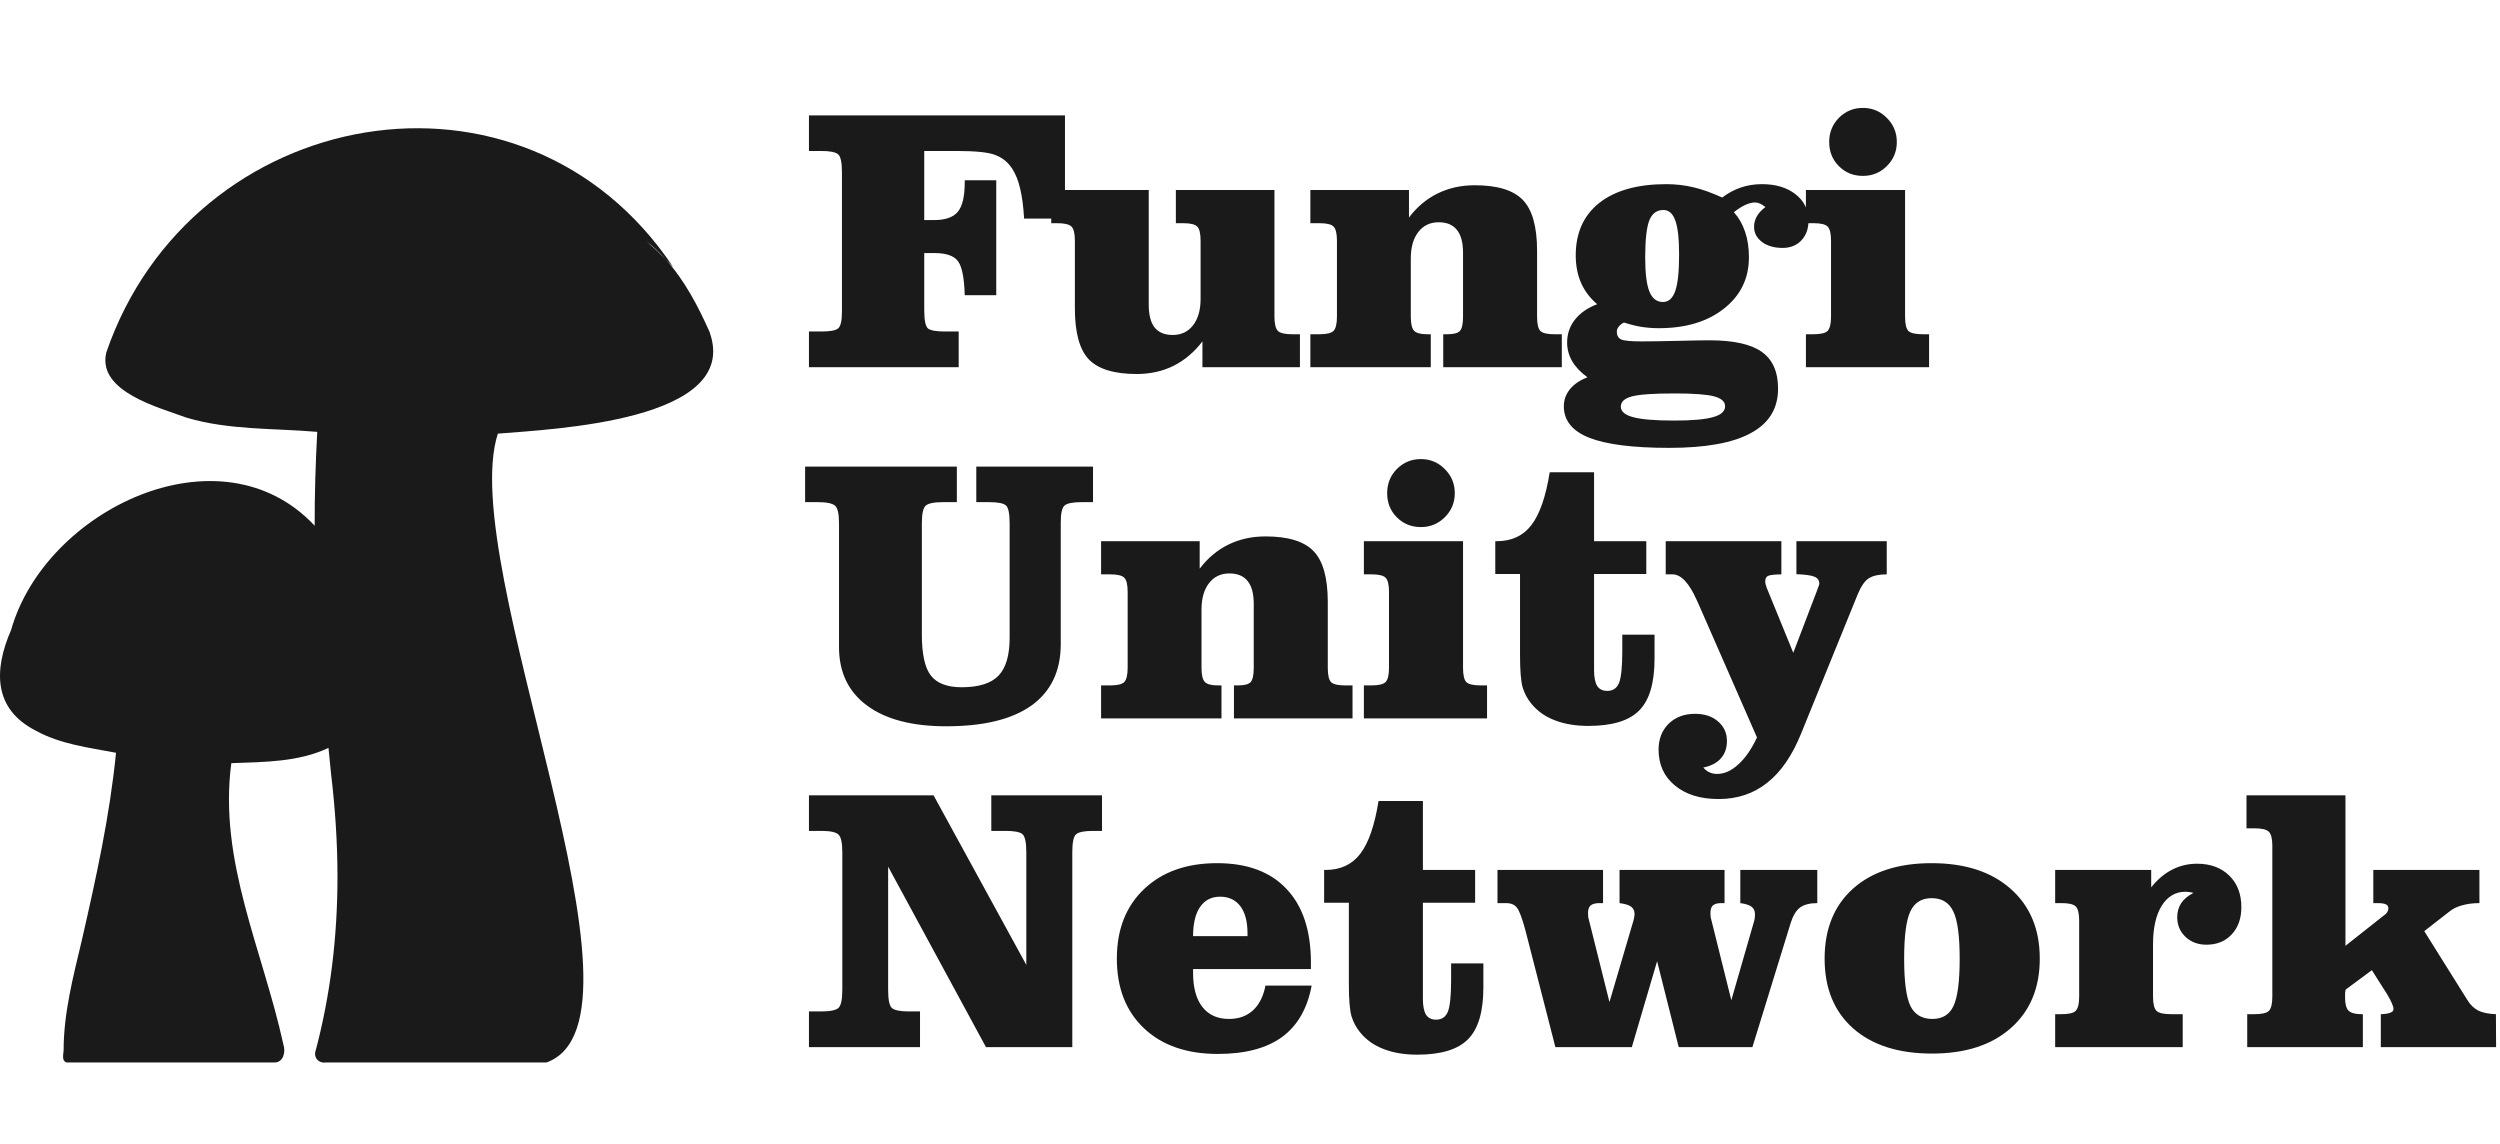 <svg xmlns="http://www.w3.org/2000/svg" width="177" height="81" viewBox="0 0 177 81" fill="none"><path d="M75.4 8.172V15.477H72.507C72.455 14.604 72.36 13.89 72.222 13.336C72.092 12.774 71.902 12.303 71.651 11.922C71.348 11.472 70.954 11.156 70.47 10.975C69.994 10.784 69.077 10.689 67.719 10.689H65.436V15.581H66.123C66.928 15.581 67.49 15.386 67.81 14.997C68.139 14.608 68.303 13.916 68.303 12.921V12.765H70.535V20.901H68.303C68.269 19.655 68.104 18.846 67.81 18.474C67.525 18.102 66.971 17.916 66.149 17.916H65.436V21.939C65.436 22.674 65.526 23.115 65.708 23.262C65.898 23.401 66.292 23.47 66.889 23.47H67.875V26H57.274V23.47H58.169C58.758 23.47 59.143 23.401 59.324 23.262C59.515 23.124 59.61 22.726 59.61 22.069V21.939V12.207C59.61 11.515 59.523 11.091 59.35 10.936C59.177 10.771 58.775 10.689 58.144 10.689H57.274V8.172H75.4ZM85.132 24.171C84.561 24.923 83.882 25.498 83.095 25.896C82.308 26.285 81.438 26.48 80.487 26.48C78.886 26.48 77.753 26.134 77.087 25.442C76.43 24.75 76.101 23.543 76.101 21.822V17.047C76.101 16.528 76.019 16.191 75.855 16.035C75.69 15.879 75.353 15.802 74.843 15.802H74.427V13.453H81.33V21.562C81.33 22.289 81.469 22.83 81.745 23.184C82.031 23.539 82.459 23.716 83.03 23.716C83.635 23.716 84.115 23.487 84.47 23.029C84.825 22.57 85.002 21.947 85.002 21.16V17.047C85.002 16.52 84.92 16.182 84.756 16.035C84.6 15.879 84.271 15.802 83.769 15.802H83.251V13.453H90.231V22.419C90.231 22.929 90.313 23.267 90.478 23.431C90.642 23.587 90.975 23.665 91.477 23.665H92.035V26H85.132V24.171ZM108.825 22.419C108.825 22.938 108.902 23.275 109.058 23.431C109.214 23.587 109.543 23.665 110.044 23.665H110.576V26H102.181V23.665H102.467C102.917 23.665 103.215 23.587 103.362 23.431C103.509 23.267 103.583 22.929 103.583 22.419V17.89C103.583 17.172 103.44 16.636 103.154 16.282C102.869 15.918 102.437 15.737 101.857 15.737C101.251 15.737 100.771 15.966 100.417 16.424C100.062 16.883 99.885 17.506 99.885 18.293V22.419C99.885 22.921 99.963 23.254 100.118 23.418C100.274 23.582 100.581 23.665 101.04 23.665H101.299V26H92.774V23.665H93.41C93.921 23.665 94.254 23.587 94.409 23.431C94.574 23.267 94.656 22.929 94.656 22.419V17.047C94.656 16.528 94.574 16.191 94.409 16.035C94.254 15.879 93.921 15.802 93.41 15.802H92.774V13.453H99.755V15.399C100.326 14.647 101.001 14.08 101.779 13.7C102.566 13.31 103.444 13.116 104.413 13.116C106.013 13.116 107.147 13.462 107.813 14.154C108.487 14.846 108.825 16.048 108.825 17.761V22.419ZM114.754 28.79C114.754 29.136 115.053 29.387 115.65 29.542C116.246 29.698 117.207 29.776 118.53 29.776C119.819 29.776 120.74 29.694 121.294 29.529C121.856 29.374 122.137 29.118 122.137 28.764C122.137 28.435 121.878 28.201 121.359 28.063C120.848 27.925 119.914 27.855 118.556 27.855C117.086 27.855 116.082 27.925 115.546 28.063C115.018 28.201 114.754 28.444 114.754 28.79ZM117.739 21.381C118.137 21.381 118.426 21.121 118.608 20.602C118.79 20.083 118.88 19.227 118.88 18.033C118.88 16.9 118.79 16.091 118.608 15.607C118.435 15.114 118.154 14.867 117.765 14.867C117.297 14.867 116.964 15.118 116.765 15.62C116.575 16.122 116.48 16.995 116.48 18.241C116.48 19.348 116.579 20.148 116.778 20.641C116.977 21.134 117.297 21.381 117.739 21.381ZM113.081 21.537C112.579 21.113 112.198 20.611 111.939 20.031C111.688 19.452 111.562 18.803 111.562 18.085C111.562 16.485 112.12 15.244 113.236 14.361C114.361 13.479 115.939 13.038 117.972 13.038C118.63 13.038 119.27 13.111 119.892 13.258C120.515 13.405 121.194 13.648 121.93 13.985C122.371 13.656 122.816 13.418 123.266 13.271C123.724 13.116 124.218 13.038 124.745 13.038C125.723 13.038 126.514 13.276 127.12 13.751C127.734 14.227 128.041 14.854 128.041 15.633C128.041 16.204 127.872 16.666 127.535 17.021C127.198 17.376 126.756 17.553 126.211 17.553C125.623 17.553 125.139 17.415 124.758 17.138C124.378 16.852 124.187 16.494 124.187 16.061C124.187 15.802 124.252 15.555 124.382 15.321C124.512 15.088 124.715 14.867 124.992 14.66C124.845 14.539 124.715 14.456 124.602 14.413C124.49 14.361 124.378 14.335 124.265 14.335C124.058 14.335 123.828 14.392 123.577 14.504C123.327 14.616 123.054 14.789 122.76 15.023C123.115 15.421 123.378 15.884 123.551 16.411C123.733 16.93 123.824 17.532 123.824 18.215C123.824 19.711 123.236 20.922 122.059 21.848C120.892 22.773 119.352 23.236 117.44 23.236C117.042 23.236 116.636 23.206 116.221 23.145C115.814 23.076 115.399 22.973 114.975 22.834C114.819 22.912 114.694 23.011 114.599 23.133C114.512 23.245 114.469 23.357 114.469 23.47C114.469 23.738 114.568 23.924 114.767 24.028C114.966 24.123 115.451 24.171 116.221 24.171C116.878 24.171 117.739 24.157 118.803 24.132C119.875 24.106 120.615 24.093 121.021 24.093C122.725 24.093 123.962 24.365 124.732 24.91C125.502 25.455 125.887 26.324 125.887 27.518C125.887 28.919 125.247 29.966 123.967 30.658C122.695 31.359 120.766 31.709 118.18 31.709C115.619 31.709 113.734 31.471 112.523 30.995C111.32 30.52 110.719 29.776 110.719 28.764C110.719 28.314 110.866 27.907 111.16 27.544C111.454 27.189 111.865 26.913 112.393 26.714C111.917 26.368 111.558 25.991 111.316 25.585C111.074 25.17 110.953 24.724 110.953 24.248C110.953 23.643 111.134 23.107 111.498 22.639C111.869 22.164 112.397 21.796 113.081 21.537ZM129.507 10.053C129.507 9.379 129.736 8.808 130.195 8.341C130.662 7.874 131.228 7.64 131.895 7.64C132.561 7.64 133.127 7.878 133.594 8.354C134.061 8.821 134.295 9.387 134.295 10.053C134.295 10.72 134.061 11.286 133.594 11.753C133.127 12.22 132.561 12.454 131.895 12.454C131.22 12.454 130.653 12.225 130.195 11.766C129.736 11.308 129.507 10.737 129.507 10.053ZM134.879 22.419C134.879 22.929 134.957 23.267 135.112 23.431C135.277 23.587 135.614 23.665 136.124 23.665H136.579V26H127.859V23.665H128.391C128.902 23.665 129.235 23.587 129.39 23.431C129.555 23.267 129.637 22.929 129.637 22.419V17.047C129.637 16.528 129.555 16.191 129.39 16.035C129.235 15.879 128.902 15.802 128.391 15.802H127.859V13.453H134.879V22.419Z" fill="#1A1A1A"></path><path d="M65.267 44.933C65.267 46.309 65.479 47.273 65.903 47.827C66.335 48.38 67.062 48.657 68.083 48.657C69.294 48.657 70.163 48.385 70.691 47.84C71.218 47.295 71.482 46.399 71.482 45.154V37.07C71.482 36.37 71.396 35.941 71.223 35.786C71.05 35.63 70.652 35.552 70.029 35.552H69.121V33.035H77.386V35.552H76.569C75.946 35.552 75.543 35.634 75.362 35.799C75.189 35.954 75.102 36.352 75.102 36.992V45.595C75.102 47.498 74.415 48.947 73.039 49.942C71.664 50.928 69.648 51.421 66.993 51.421C64.579 51.421 62.711 50.932 61.388 49.955C60.064 48.977 59.402 47.597 59.402 45.815V37.07C59.402 36.395 59.312 35.976 59.13 35.812C58.948 35.639 58.542 35.552 57.91 35.552H57.002V33.035H67.745V35.552H66.759C66.119 35.552 65.708 35.639 65.527 35.812C65.354 35.976 65.267 36.395 65.267 37.07V44.933ZM94.007 47.282C94.007 47.801 94.085 48.138 94.241 48.294C94.396 48.449 94.725 48.527 95.227 48.527H95.759V50.863H87.364V48.527H87.649C88.099 48.527 88.397 48.449 88.545 48.294C88.692 48.129 88.765 47.792 88.765 47.282V42.753C88.765 42.035 88.622 41.499 88.337 41.144C88.052 40.781 87.619 40.599 87.04 40.599C86.434 40.599 85.954 40.829 85.599 41.287C85.245 41.746 85.067 42.368 85.067 43.156V47.282C85.067 47.783 85.145 48.116 85.301 48.281C85.457 48.445 85.764 48.527 86.222 48.527H86.481V50.863H77.957V48.527H78.593C79.103 48.527 79.436 48.449 79.592 48.294C79.756 48.129 79.838 47.792 79.838 47.282V41.91C79.838 41.391 79.756 41.053 79.592 40.898C79.436 40.742 79.103 40.664 78.593 40.664H77.957V38.316H84.938V40.262C85.508 39.51 86.183 38.943 86.962 38.562C87.749 38.173 88.627 37.978 89.596 37.978C91.196 37.978 92.329 38.324 92.995 39.016C93.67 39.708 94.007 40.911 94.007 42.623V47.282ZM98.211 34.916C98.211 34.242 98.44 33.671 98.899 33.204C99.366 32.736 99.933 32.503 100.599 32.503C101.265 32.503 101.831 32.741 102.298 33.217C102.765 33.684 102.999 34.25 102.999 34.916C102.999 35.582 102.765 36.149 102.298 36.616C101.831 37.083 101.265 37.317 100.599 37.317C99.924 37.317 99.357 37.087 98.899 36.629C98.44 36.17 98.211 35.6 98.211 34.916ZM103.583 47.282C103.583 47.792 103.661 48.129 103.816 48.294C103.981 48.449 104.318 48.527 104.828 48.527H105.283V50.863H96.563V48.527H97.095C97.606 48.527 97.939 48.449 98.094 48.294C98.259 48.129 98.341 47.792 98.341 47.282V41.91C98.341 41.391 98.259 41.053 98.094 40.898C97.939 40.742 97.606 40.664 97.095 40.664H96.563V38.316H103.583V47.282ZM107.618 40.638H105.866V38.316H105.97C107.026 38.316 107.843 37.935 108.423 37.174C109.011 36.413 109.443 35.167 109.72 33.437H112.86V38.316H116.558V40.638H112.86V47.437C112.86 47.948 112.934 48.324 113.081 48.566C113.236 48.8 113.474 48.916 113.794 48.916C114.192 48.916 114.469 48.73 114.625 48.359C114.78 47.978 114.858 47.225 114.858 46.101V44.933H117.142V46.633C117.142 48.354 116.779 49.578 116.052 50.305C115.334 51.032 114.136 51.395 112.458 51.395C111.55 51.395 110.754 51.261 110.07 50.992C109.396 50.733 108.846 50.344 108.423 49.825C108.137 49.479 107.93 49.09 107.8 48.657C107.679 48.216 107.618 47.463 107.618 46.399V40.638ZM128.638 41.832C128.655 41.78 128.681 41.707 128.716 41.611C128.776 41.464 128.807 41.369 128.807 41.326C128.807 41.093 128.694 40.928 128.469 40.833C128.253 40.738 127.825 40.677 127.185 40.651V38.316H133.581V40.664C133.037 40.664 132.617 40.755 132.323 40.937C132.037 41.11 131.774 41.486 131.531 42.066L127.522 51.927C126.891 53.492 126.09 54.656 125.122 55.417C124.153 56.187 123.007 56.572 121.683 56.572C120.386 56.572 119.352 56.252 118.582 55.612C117.812 54.98 117.427 54.133 117.427 53.069C117.427 52.325 117.665 51.715 118.141 51.239C118.625 50.772 119.248 50.538 120.009 50.538C120.676 50.538 121.216 50.716 121.631 51.07C122.055 51.434 122.267 51.897 122.267 52.459C122.267 52.96 122.124 53.371 121.839 53.691C121.562 54.011 121.147 54.228 120.593 54.34C120.723 54.496 120.866 54.608 121.022 54.678C121.186 54.755 121.368 54.794 121.566 54.794C122.085 54.794 122.587 54.569 123.072 54.12C123.565 53.678 124.006 53.043 124.395 52.212L120.217 42.675L120.139 42.507C119.594 41.278 119.019 40.664 118.413 40.664H117.933V38.316H126.121V40.664C125.602 40.673 125.282 40.712 125.161 40.781C125.039 40.85 124.979 40.976 124.979 41.157C124.979 41.287 125.018 41.452 125.096 41.65C125.122 41.711 125.143 41.763 125.161 41.806L126.964 46.218L128.638 41.832Z" fill="#1A1A1A"></path><path d="M66.097 56.311L72.663 68.313V60.346C72.663 59.628 72.568 59.196 72.377 59.048C72.196 58.901 71.802 58.828 71.197 58.828H70.184V56.311H78.022V58.828H77.386C76.763 58.828 76.361 58.91 76.179 59.075C76.006 59.23 75.919 59.654 75.919 60.346V74.139H69.808L62.88 61.358V70.077C62.88 70.769 62.966 71.198 63.139 71.362C63.321 71.526 63.723 71.609 64.346 71.609H65.137V74.139H57.274V71.609H58.144C58.775 71.609 59.181 71.526 59.363 71.362C59.545 71.189 59.636 70.761 59.636 70.077V60.346C59.636 59.671 59.545 59.252 59.363 59.087C59.19 58.914 58.784 58.828 58.144 58.828H57.274V56.311H66.097ZM92.865 69.779C92.562 71.405 91.862 72.621 90.763 73.425C89.665 74.221 88.151 74.619 86.222 74.619C84.016 74.619 82.273 74.013 80.993 72.802C79.713 71.591 79.073 69.948 79.073 67.872C79.073 65.813 79.713 64.174 80.993 62.954C82.282 61.726 84.007 61.112 86.17 61.112C88.306 61.112 89.946 61.721 91.088 62.941C92.238 64.152 92.813 65.891 92.813 68.157V68.611H84.47V68.871C84.47 69.926 84.691 70.735 85.132 71.297C85.573 71.859 86.2 72.141 87.013 72.141C87.705 72.141 88.272 71.937 88.713 71.531C89.154 71.124 89.448 70.54 89.595 69.779H92.865ZM84.47 66.276H88.324V66.081C88.324 65.251 88.155 64.611 87.818 64.161C87.48 63.711 87 63.486 86.378 63.486C85.772 63.486 85.301 63.728 84.963 64.213C84.635 64.697 84.47 65.385 84.47 66.276ZM95.499 63.914H93.748V61.592H93.851C94.907 61.592 95.724 61.211 96.304 60.45C96.892 59.689 97.324 58.443 97.601 56.713H100.741V61.592H104.439V63.914H100.741V70.713C100.741 71.224 100.815 71.6 100.962 71.842C101.117 72.076 101.355 72.192 101.675 72.192C102.073 72.192 102.35 72.006 102.506 71.635C102.661 71.254 102.739 70.501 102.739 69.377V68.209H105.023V69.909C105.023 71.63 104.66 72.854 103.933 73.581C103.215 74.307 102.017 74.671 100.339 74.671C99.431 74.671 98.635 74.537 97.951 74.268C97.277 74.009 96.727 73.62 96.304 73.101C96.018 72.755 95.811 72.365 95.681 71.933C95.56 71.492 95.499 70.739 95.499 69.675V63.914ZM115.533 74.139H110.122L107.994 65.847C107.769 65.008 107.57 64.481 107.397 64.264C107.233 64.048 106.978 63.94 106.632 63.94H106.022V61.592H113.496V63.94H113.249C112.955 63.94 112.743 63.996 112.613 64.109C112.492 64.213 112.432 64.394 112.432 64.654C112.432 64.74 112.436 64.831 112.445 64.926C112.462 65.013 112.484 65.099 112.51 65.186L113.95 70.947L115.65 65.173C115.676 65.086 115.693 65.004 115.701 64.926C115.719 64.848 115.727 64.784 115.727 64.732C115.727 64.498 115.65 64.321 115.494 64.2C115.338 64.079 115.061 63.992 114.663 63.94V61.592H122.098V63.94H121.865C121.588 63.94 121.389 63.996 121.268 64.109C121.155 64.213 121.099 64.394 121.099 64.654C121.099 64.74 121.103 64.831 121.112 64.926C121.129 65.013 121.151 65.099 121.177 65.186L122.578 70.817L124.2 65.186C124.218 65.125 124.231 65.06 124.239 64.991C124.248 64.922 124.252 64.835 124.252 64.732C124.252 64.498 124.174 64.321 124.019 64.2C123.863 64.079 123.595 63.992 123.214 63.94V61.592H128.664V63.94C128.136 63.94 127.729 64.044 127.444 64.252C127.167 64.459 126.947 64.823 126.782 65.341L124.07 74.139H118.854L117.323 68.053L115.533 74.139ZM136.76 61.112C139.122 61.112 140.986 61.717 142.353 62.928C143.728 64.139 144.416 65.787 144.416 67.872C144.416 69.948 143.732 71.587 142.366 72.789C141.007 73.992 139.148 74.593 136.786 74.593C134.407 74.593 132.543 73.996 131.194 72.802C129.853 71.609 129.183 69.965 129.183 67.872C129.183 65.77 129.853 64.118 131.194 62.915C132.543 61.713 134.399 61.112 136.76 61.112ZM138.745 67.872C138.745 66.254 138.594 65.138 138.291 64.524C137.997 63.901 137.487 63.59 136.76 63.59C136.051 63.59 135.549 63.901 135.255 64.524C134.961 65.138 134.814 66.254 134.814 67.872C134.814 69.489 134.961 70.605 135.255 71.219C135.558 71.833 136.077 72.141 136.812 72.141C137.521 72.141 138.019 71.838 138.304 71.232C138.598 70.618 138.745 69.498 138.745 67.872ZM152.305 62.824C152.754 62.262 153.252 61.843 153.797 61.566C154.342 61.289 154.926 61.151 155.548 61.151C156.5 61.151 157.261 61.432 157.832 61.994C158.403 62.547 158.688 63.291 158.688 64.226C158.688 65.03 158.459 65.674 158.001 66.159C157.551 66.643 156.954 66.885 156.21 66.885C155.622 66.885 155.129 66.7 154.731 66.328C154.342 65.956 154.147 65.493 154.147 64.939C154.147 64.559 154.242 64.226 154.432 63.94C154.623 63.655 154.913 63.413 155.302 63.214C155.198 63.188 155.099 63.17 155.003 63.162C154.908 63.144 154.817 63.136 154.731 63.136C154.022 63.136 153.459 63.469 153.044 64.135C152.638 64.792 152.434 65.701 152.434 66.86V70.558C152.434 71.068 152.516 71.405 152.681 71.57C152.845 71.725 153.183 71.803 153.693 71.803H154.536V74.139H145.506V71.803H145.96C146.47 71.803 146.803 71.725 146.959 71.57C147.123 71.405 147.205 71.068 147.205 70.558V65.186C147.205 64.667 147.123 64.329 146.959 64.174C146.803 64.018 146.47 63.94 145.96 63.94H145.506V61.592H152.305V62.824ZM160.881 59.892C160.881 59.382 160.799 59.048 160.635 58.893C160.479 58.728 160.146 58.646 159.636 58.646H159.052V56.311H166.058V66.963L168.718 64.861C168.848 64.775 168.943 64.688 169.004 64.602C169.064 64.507 169.094 64.407 169.094 64.303C169.094 64.174 169.038 64.083 168.926 64.031C168.813 63.97 168.61 63.94 168.316 63.94H168.03V61.592H175.543V63.94C175.093 63.94 174.687 63.992 174.323 64.096C173.96 64.191 173.653 64.342 173.402 64.55L171.638 65.925L174.7 70.817C174.907 71.154 175.167 71.401 175.478 71.557C175.79 71.704 176.201 71.786 176.711 71.803L176.724 74.139H168.562V71.803C168.571 71.803 168.588 71.803 168.614 71.803C169.177 71.777 169.458 71.66 169.458 71.453C169.458 71.34 169.423 71.206 169.354 71.051C169.293 70.895 169.172 70.666 168.991 70.363L167.927 68.689L166.071 70.064C166.054 70.151 166.041 70.233 166.032 70.311C166.032 70.389 166.032 70.506 166.032 70.661C166.032 71.085 166.114 71.384 166.279 71.557C166.452 71.721 166.75 71.803 167.174 71.803H167.291V74.139H159.104V71.803H159.636C160.146 71.803 160.479 71.725 160.635 71.57C160.799 71.405 160.881 71.068 160.881 70.558V59.892Z" fill="#1A1A1A"></path><path d="M41.324 16.732C41.791 17.139 42.247 17.564 42.683 18.007C42.269 17.549 41.819 17.122 41.324 16.732Z" fill="#1A1A1A"></path><path d="M35.248 30.701C32.241 39.994 47.1 72.174 38.693 75.224H23.089C22.67 75.292 22.263 75.014 22.309 74.536C23.408 70.436 23.893 66.29 23.893 62.084C23.893 59.672 23.732 57.242 23.439 54.785C23.38 54.173 23.32 53.563 23.256 52.95C21.13 53.962 18.683 53.946 16.378 54.032C15.455 60.952 18.593 67.233 20.064 73.95C20.243 74.483 20.06 75.221 19.436 75.224H4.702C4.356 75.085 4.488 74.684 4.504 74.353C4.506 71.718 5.182 69.147 5.788 66.594C6.795 62.19 7.767 57.81 8.214 53.296C6.284 52.928 4.277 52.693 2.532 51.73C-0.471 50.199 -0.455 47.445 0.789 44.594C3.204 36.081 15.605 30.096 22.278 37.22C22.274 35.006 22.34 32.79 22.461 30.576C19.372 30.311 16.189 30.461 13.195 29.567C11.329 28.866 6.879 27.754 7.522 24.973C7.522 24.976 7.52 24.976 7.518 24.976C13.545 7.371 37.059 3.006 47.671 18.926C47.49 18.73 47.305 18.538 47.118 18.349C46.704 17.89 46.254 17.463 45.759 17.073C46.226 17.481 46.682 17.906 47.118 18.349C48.471 19.849 49.427 21.678 50.26 23.548C50.255 23.546 50.253 23.546 50.249 23.546C52.463 29.811 39.127 30.38 35.248 30.701Z" fill="#1A1A1A"></path></svg>